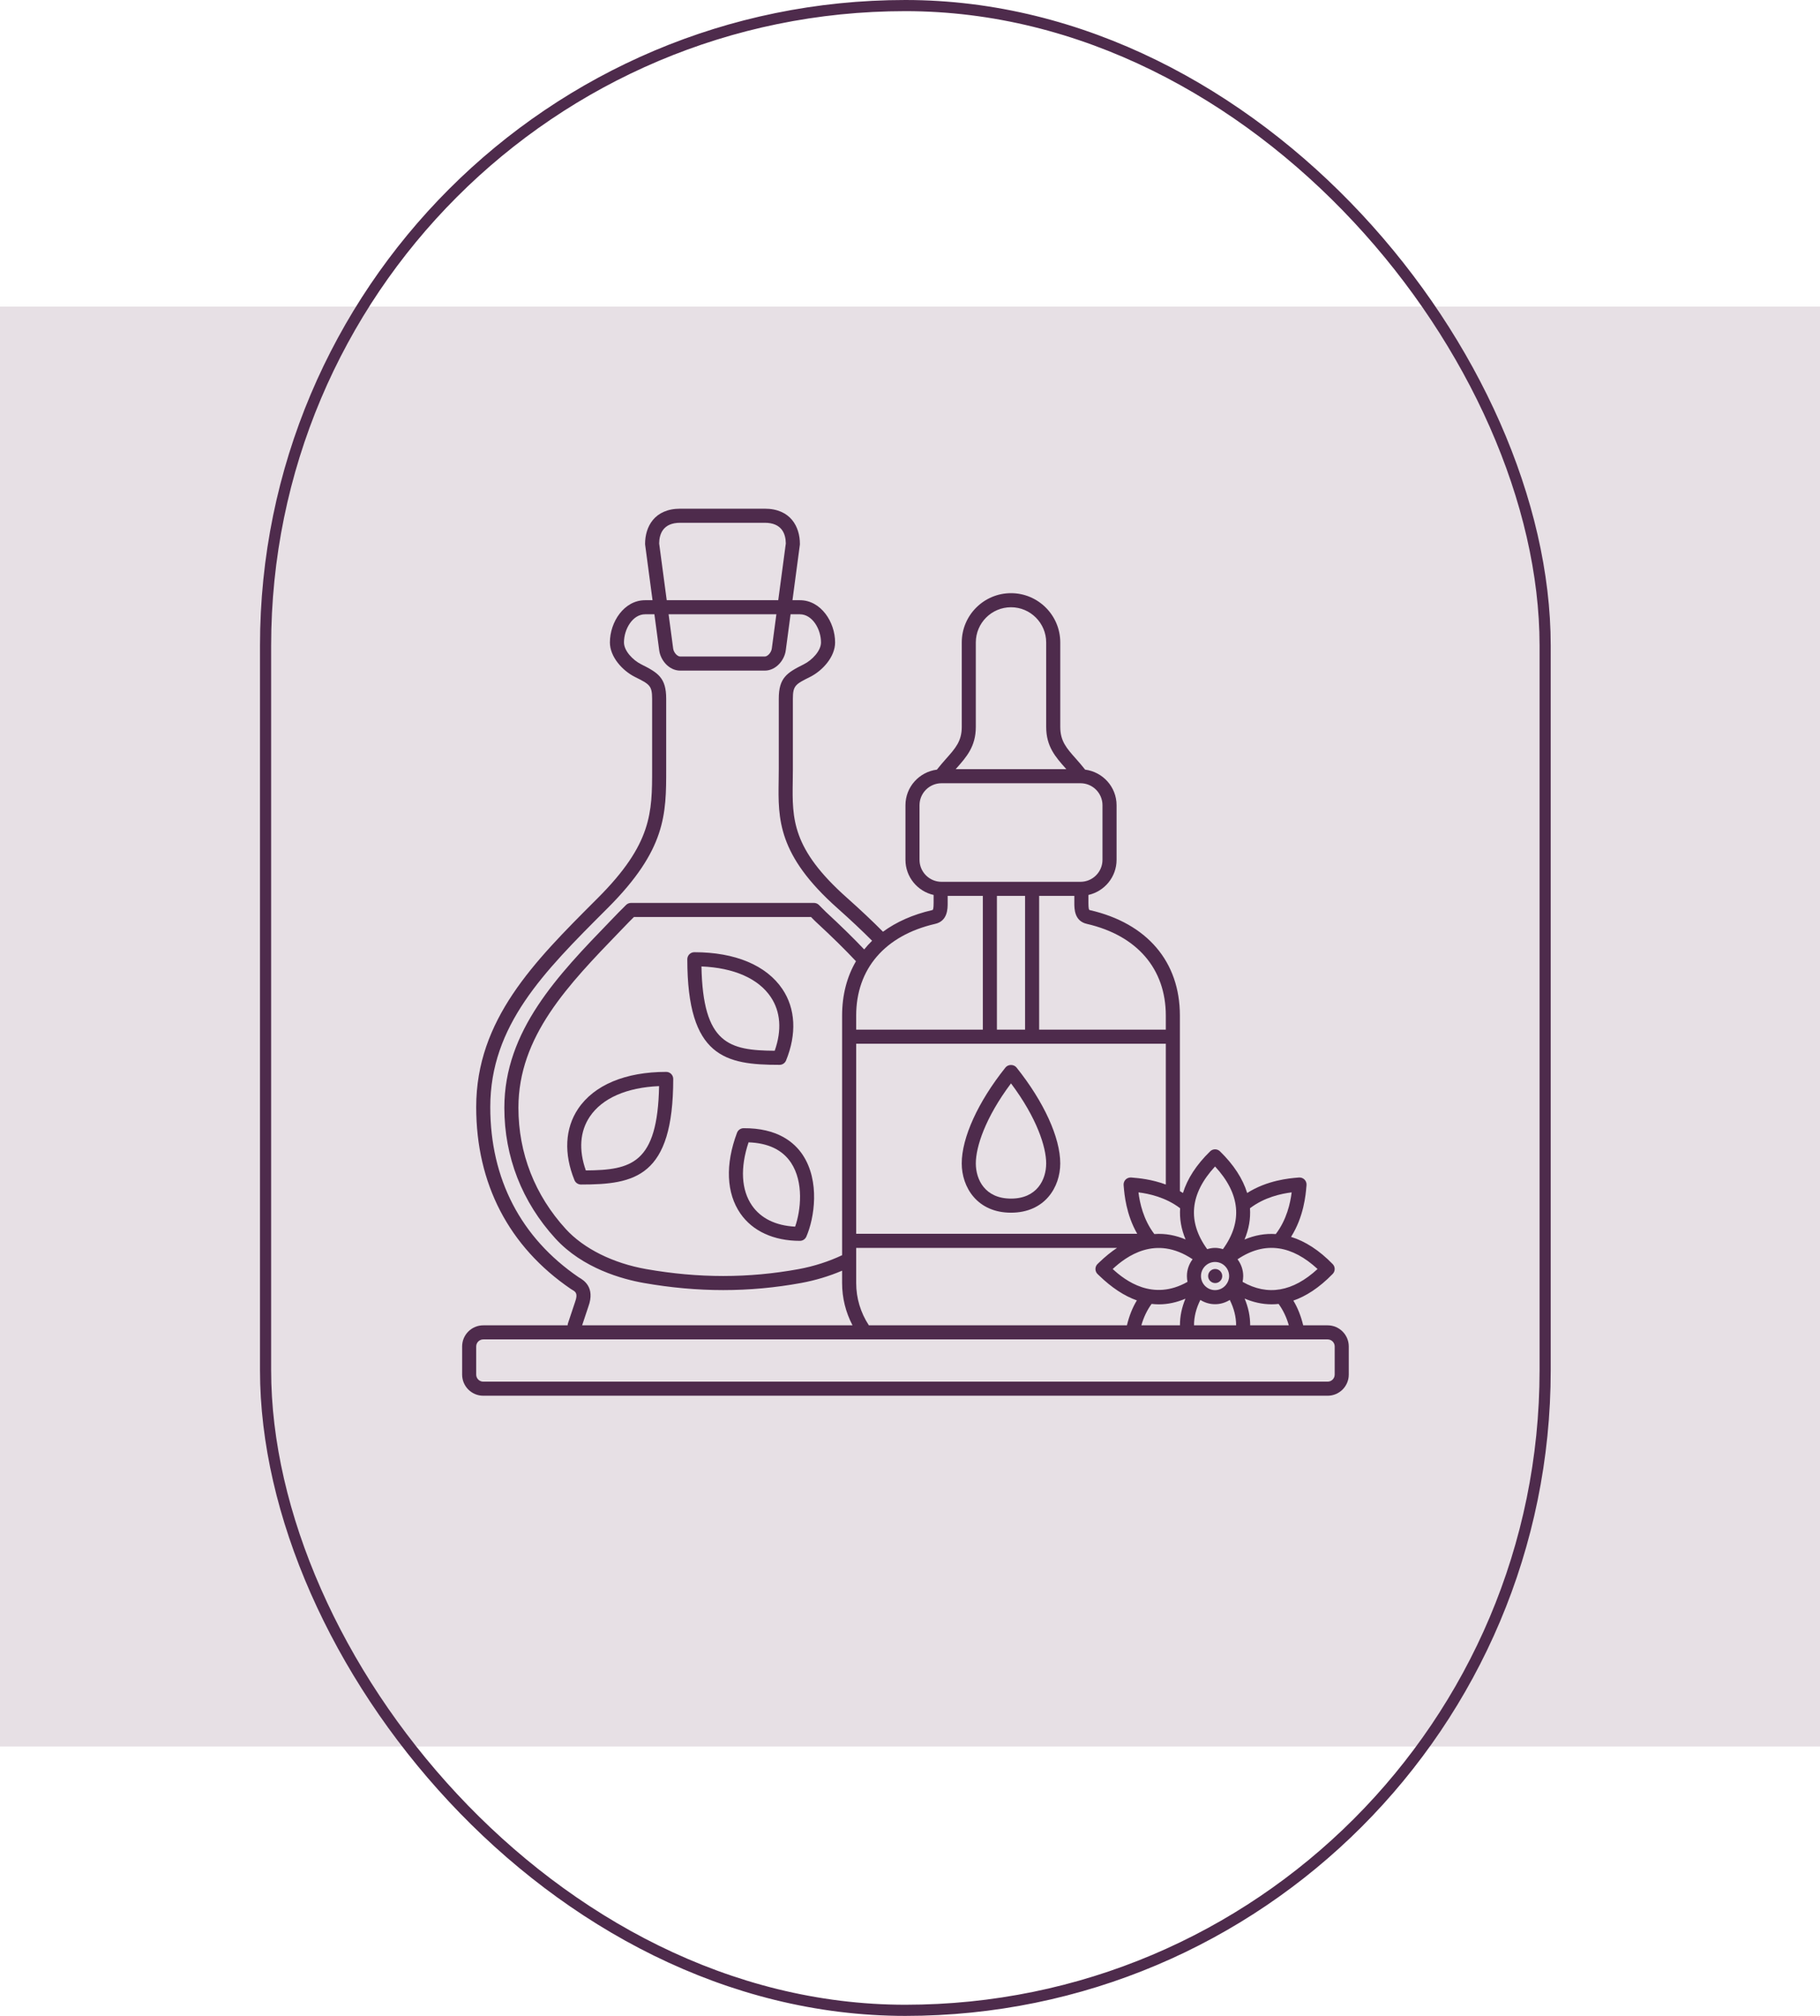 <svg width="196" height="217" viewBox="0 0 196 217" fill="none" xmlns="http://www.w3.org/2000/svg">
<rect y="33" width="196" height="155" fill="#E7E0E5"/>
<path d="M71.744 115.383C67.35 115.383 63.981 116.794 62.258 119.356C60.845 121.459 60.704 124.186 61.865 127.036C61.982 127.321 62.259 127.508 62.567 127.508C68.384 127.508 72.501 126.692 72.501 116.141C72.502 115.722 72.162 115.383 71.744 115.383ZM63.089 125.991C62.307 123.778 62.452 121.785 63.516 120.202C64.853 118.214 67.485 117.06 70.979 116.914C70.818 125.268 67.993 125.954 63.089 125.991Z" fill="#4E2B4C"/>
<path d="M84.653 114.153C85.814 111.303 85.675 108.575 84.26 106.472C82.538 103.911 79.169 102.5 74.775 102.5C74.356 102.5 74.018 102.84 74.018 103.258C74.018 113.81 78.135 114.625 83.951 114.625C84.259 114.625 84.537 114.439 84.653 114.153ZM83.43 113.108C78.526 113.071 75.701 112.386 75.541 104.032C79.033 104.177 81.666 105.332 83.003 107.319C84.067 108.902 84.212 110.895 83.43 113.108Z" fill="#4E2B4C"/>
<path d="M80.069 121.445C79.757 121.45 79.48 121.646 79.37 121.937C78.089 125.353 78.22 128.442 79.738 130.633C81.051 132.528 83.325 133.57 86.142 133.57C86.443 133.57 86.716 133.392 86.836 133.117C87.707 131.128 88.322 127.144 86.445 124.318C85.556 122.978 83.74 121.417 80.069 121.445ZM85.63 132.042C83.543 131.934 81.944 131.154 80.985 129.769C79.827 128.099 79.7 125.698 80.614 122.966C82.73 123.04 84.266 123.776 85.183 125.156C86.579 127.259 86.24 130.295 85.63 132.042Z" fill="#4E2B4C"/>
<path d="M108.284 114.909C105.333 118.598 103.571 122.458 103.571 125.234C103.571 127.79 105.231 130.539 108.876 130.539C112.521 130.539 114.181 127.79 114.181 125.234C114.181 122.458 112.419 118.598 109.468 114.909C109.18 114.55 108.573 114.55 108.284 114.909ZM108.877 129.023C106.08 129.023 105.088 126.983 105.088 125.234C105.088 123.468 106.096 120.327 108.877 116.619C111.657 120.327 112.666 123.468 112.666 125.234C112.666 126.983 111.673 129.023 108.877 129.023Z" fill="#4E2B4C"/>
<path d="M130.106 137.359C130.106 137.777 130.45 138.116 130.868 138.116C131.287 138.116 131.626 137.777 131.626 137.359C131.626 136.94 131.287 136.601 130.868 136.601H130.86C130.442 136.601 130.106 136.94 130.106 137.359Z" fill="#4E2B4C"/>
<path d="M142.979 142.664H140.344C140.107 141.683 139.761 140.786 139.283 140.002C140.622 139.54 142.046 138.644 143.521 137.131C143.808 136.836 143.808 136.367 143.521 136.073C142.075 134.589 140.565 133.614 139.035 133.144C140.41 130.974 140.614 128.606 140.686 127.751L140.701 127.581C140.723 127.355 140.644 127.132 140.483 126.971C140.323 126.811 140.1 126.733 139.874 126.753L139.702 126.768C138.848 126.841 136.48 127.044 134.31 128.419C133.841 126.889 132.866 125.379 131.382 123.933C131.087 123.647 130.618 123.647 130.324 123.933C128.84 125.379 127.865 126.889 127.396 128.419C127.286 128.349 127.175 128.283 127.065 128.219V109.32C127.065 103.525 123.537 99.388 117.384 97.972C117.331 97.96 117.306 97.946 117.302 97.942C117.276 97.915 117.214 97.785 117.214 97.195V96.337C118.946 95.946 120.246 94.403 120.246 92.555V86.679C120.246 84.709 118.765 83.094 116.86 82.847C116.521 82.417 116.182 82.025 115.877 81.683C114.857 80.536 114.183 79.778 114.183 78.25V69.156C114.183 66.231 111.803 63.852 108.878 63.852C105.954 63.852 103.574 66.231 103.574 69.156V78.25C103.574 79.778 102.899 80.536 101.88 81.683C101.575 82.025 101.236 82.417 100.897 82.847C98.993 83.094 97.511 84.708 97.511 86.679V92.555C97.511 94.403 98.811 95.947 100.543 96.337V97.195C100.543 97.786 100.481 97.915 100.455 97.942C100.45 97.946 100.426 97.96 100.373 97.972C98.3 98.449 96.533 99.241 95.091 100.296C93.943 99.141 92.668 97.938 91.195 96.629C85.263 91.356 85.312 88.145 85.374 84.079C85.38 83.659 85.387 83.232 85.387 82.796V75.219C85.387 73.793 85.671 73.651 87.241 72.866C88.58 72.197 89.934 70.707 89.934 69.156C89.934 66.961 88.412 64.609 86.145 64.609H85.343L86.138 58.647C86.14 58.614 86.143 58.58 86.143 58.547C86.143 56.715 85.148 54.758 82.353 54.758H73.26C70.466 54.758 69.471 56.715 69.471 58.547C69.471 58.58 69.473 58.614 69.478 58.647L70.272 64.609H69.471C67.204 64.609 65.682 66.961 65.682 69.156C65.682 70.707 67.036 72.197 68.374 72.866C69.945 73.652 70.228 73.793 70.228 75.219V82.797C70.228 87.454 70.228 90.819 64.388 96.659L64.155 96.891C57.536 103.51 51.283 109.761 51.283 119.172C51.283 127.429 54.804 134.197 61.467 138.745C61.512 138.775 61.566 138.808 61.628 138.844C61.974 139.048 62.272 139.224 61.931 140.151L61.173 142.425C61.164 142.451 61.157 142.478 61.151 142.504C61.14 142.556 61.136 142.611 61.127 142.664H52.041C50.788 142.664 49.768 143.684 49.768 144.938V147.969C49.768 149.222 50.788 150.242 52.041 150.242H142.979C144.232 150.242 145.252 149.222 145.252 147.969V144.938C145.252 143.684 144.232 142.664 142.979 142.664ZM138.795 142.664H134.634C134.637 141.698 134.437 140.735 134.037 139.784C134.913 140.156 135.891 140.402 136.949 140.402C137.194 140.402 137.443 140.389 137.697 140.361C138.175 141.023 138.548 141.79 138.795 142.664ZM122.916 142.664C123.165 141.787 123.538 141.02 124.018 140.358C124.283 140.389 124.547 140.406 124.811 140.406C125.763 140.406 126.714 140.2 127.663 139.797C127.267 140.743 127.07 141.702 127.072 142.664H122.916ZM93.571 142.664C92.68 141.305 92.205 139.742 92.205 138.117V134.328H120.298C119.671 134.747 119.032 135.257 118.379 135.888L118.213 136.046C118.059 136.189 117.971 136.391 117.971 136.602C117.971 136.813 118.059 137.014 118.213 137.158L118.379 137.315C119.724 138.614 121.077 139.502 122.432 139.981C121.949 140.77 121.6 141.674 121.362 142.663H93.571V142.664ZM90.689 109.32V135.115C89.261 135.791 87.657 136.311 86.006 136.614C80.602 137.602 75.236 137.602 69.602 136.613C66.029 135.985 62.87 134.415 60.935 132.301C57.596 128.652 55.83 124.136 55.83 119.242C55.83 111.558 61.164 106.042 66.811 100.202L67.744 99.236C67.856 99.119 67.975 99.004 68.091 98.889C68.152 98.829 68.213 98.77 68.273 98.711H87.344C87.375 98.743 87.406 98.775 87.437 98.806C87.583 98.958 87.733 99.111 87.901 99.267C89.627 100.861 90.993 102.207 92.182 103.472C91.206 105.142 90.689 107.109 90.689 109.32ZM132.368 137.359C132.368 137.726 132.232 138.059 132.014 138.321C132.014 138.322 132.014 138.322 132.013 138.323C131.735 138.658 131.32 138.875 130.853 138.875C130.017 138.875 129.337 138.195 129.337 137.359C129.337 136.524 130.017 135.844 130.853 135.844C131.689 135.844 132.368 136.524 132.368 137.359ZM127.822 137.359C127.822 137.574 127.845 137.782 127.887 137.984C124.142 140.106 121.175 137.844 119.828 136.602C121.254 135.284 124.423 132.866 128.434 135.551C128.054 136.057 127.822 136.68 127.822 137.359ZM128.587 142.664C128.585 141.755 128.814 140.84 129.269 139.932C129.731 140.218 130.271 140.391 130.853 140.391C131.436 140.391 131.975 140.218 132.437 139.931C132.892 140.841 133.122 141.755 133.12 142.664H128.587ZM133.817 137.985C133.86 137.783 133.884 137.574 133.884 137.359C133.884 136.681 133.652 136.06 133.274 135.555C134.749 134.562 136.229 134.172 137.708 134.384C137.719 134.385 137.729 134.39 137.74 134.39C137.742 134.39 137.744 134.388 137.746 134.388C139.133 134.597 140.517 135.332 141.892 136.601C139.227 139.058 136.514 139.524 133.817 137.985ZM139.102 128.352C138.961 129.484 138.579 131.282 137.391 132.841C136.265 132.764 135.137 132.959 134.023 133.43C134.494 132.316 134.69 131.188 134.613 130.062C136.172 128.874 137.971 128.493 139.102 128.352ZM130.853 125.563C133.572 128.509 133.853 131.499 131.7 134.464C131.429 134.384 131.149 134.328 130.853 134.328C130.556 134.328 130.276 134.384 130.006 134.464C127.853 131.498 128.134 128.509 130.853 125.563ZM127.679 133.422C126.665 132.994 125.537 132.748 124.313 132.839C123.125 131.281 122.745 129.485 122.604 128.353C123.735 128.494 125.533 128.875 127.092 130.062C127.014 131.185 127.21 132.31 127.679 133.422ZM122.004 126.768L121.833 126.753C121.61 126.732 121.384 126.811 121.223 126.971C121.063 127.131 120.983 127.355 121.005 127.58L121.02 127.747C121.088 128.559 121.275 130.735 122.471 132.812H92.205V112.352H125.549V127.51C124.01 126.939 122.617 126.82 122.004 126.768ZM110.393 96.438V110.836H107.361V96.438H110.393ZM125.549 109.32V110.836H111.908V96.438H115.697V97.195C115.697 97.827 115.697 99.14 117.042 99.45C122.449 100.693 125.549 104.291 125.549 109.32ZM105.088 78.25V69.156C105.088 67.067 106.788 65.367 108.877 65.367C110.966 65.367 112.666 67.067 112.666 69.156V78.25C112.666 80.354 113.675 81.489 114.743 82.69C114.774 82.725 114.806 82.762 114.837 82.797H102.917C102.948 82.762 102.98 82.725 103.011 82.69C104.078 81.489 105.088 80.354 105.088 78.25ZM99.025 92.555V86.679C99.025 85.374 100.087 84.312 101.392 84.312H116.362C117.667 84.312 118.729 85.374 118.729 86.679V92.555C118.729 93.86 117.667 94.922 116.362 94.922H101.392C100.087 94.922 99.025 93.86 99.025 92.555ZM100.711 99.45C102.056 99.14 102.056 97.827 102.056 97.195V96.438H105.845V110.836H92.204V109.32C92.205 104.291 95.305 100.693 100.711 99.45ZM70.986 58.499C70.999 57.472 71.409 56.273 73.26 56.273H82.353C84.203 56.273 84.614 57.472 84.627 58.499L83.811 64.609H71.801L70.986 58.499ZM83.61 66.125L83.118 69.814C83.061 70.239 82.676 70.672 82.353 70.672H73.26C72.938 70.672 72.551 70.239 72.495 69.814L72.003 66.125H83.61ZM62.398 137.538L62.319 137.491C56.091 133.24 52.799 126.905 52.799 119.172C52.799 110.389 58.559 104.631 65.227 97.964L65.46 97.731C71.744 91.447 71.744 87.629 71.744 82.797V75.219C71.744 72.957 70.87 72.419 69.052 71.509C68.14 71.053 67.197 70.049 67.197 69.156C67.197 67.722 68.131 66.125 69.471 66.125H70.475L70.993 70.013C71.131 71.059 72.037 72.188 73.26 72.188H82.353C83.574 72.188 84.481 71.06 84.62 70.014L85.138 66.125H86.142C87.482 66.125 88.415 67.722 88.415 69.156C88.415 70.049 87.472 71.054 86.561 71.509C84.743 72.418 83.868 72.955 83.868 75.219V82.797C83.868 83.224 83.862 83.643 83.856 84.056C83.793 88.155 83.734 92.028 90.186 97.761C91.594 99.013 92.817 100.164 93.918 101.267C93.612 101.563 93.332 101.876 93.067 102.202C91.904 100.978 90.576 99.675 88.93 98.153C88.783 98.017 88.654 97.884 88.527 97.752C88.414 97.636 88.302 97.52 88.183 97.406C88.042 97.271 87.855 97.195 87.658 97.195H67.955C67.747 97.195 67.547 97.282 67.403 97.433C67.288 97.555 67.162 97.679 67.034 97.804C66.904 97.93 66.774 98.056 66.651 98.184L65.721 99.147C60.113 104.947 54.314 110.944 54.314 119.242C54.314 124.521 56.217 129.39 59.818 133.324C62.769 136.548 67.049 137.703 69.339 138.106C72.246 138.616 75.083 138.871 77.892 138.871C80.703 138.871 83.486 138.616 86.278 138.105C87.811 137.825 89.311 137.369 90.688 136.782V138.117C90.688 139.716 91.075 141.264 91.81 142.664H62.691L63.361 140.652C64.131 138.56 62.826 137.791 62.398 137.538ZM143.736 147.969C143.736 148.386 143.397 148.727 142.979 148.727H52.041C51.623 148.727 51.283 148.386 51.283 147.969V144.938C51.283 144.52 51.623 144.18 52.041 144.18H61.822H61.836H133.836H139.747H142.979C143.398 144.18 143.737 144.52 143.737 144.938V147.969H143.736Z" fill="#4E2B4C"/>
<rect x="28.6" y="0.6" width="137.8" height="215.8" rx="68.9" stroke="#4E2B4C" stroke-width="1.2"/>
</svg>
